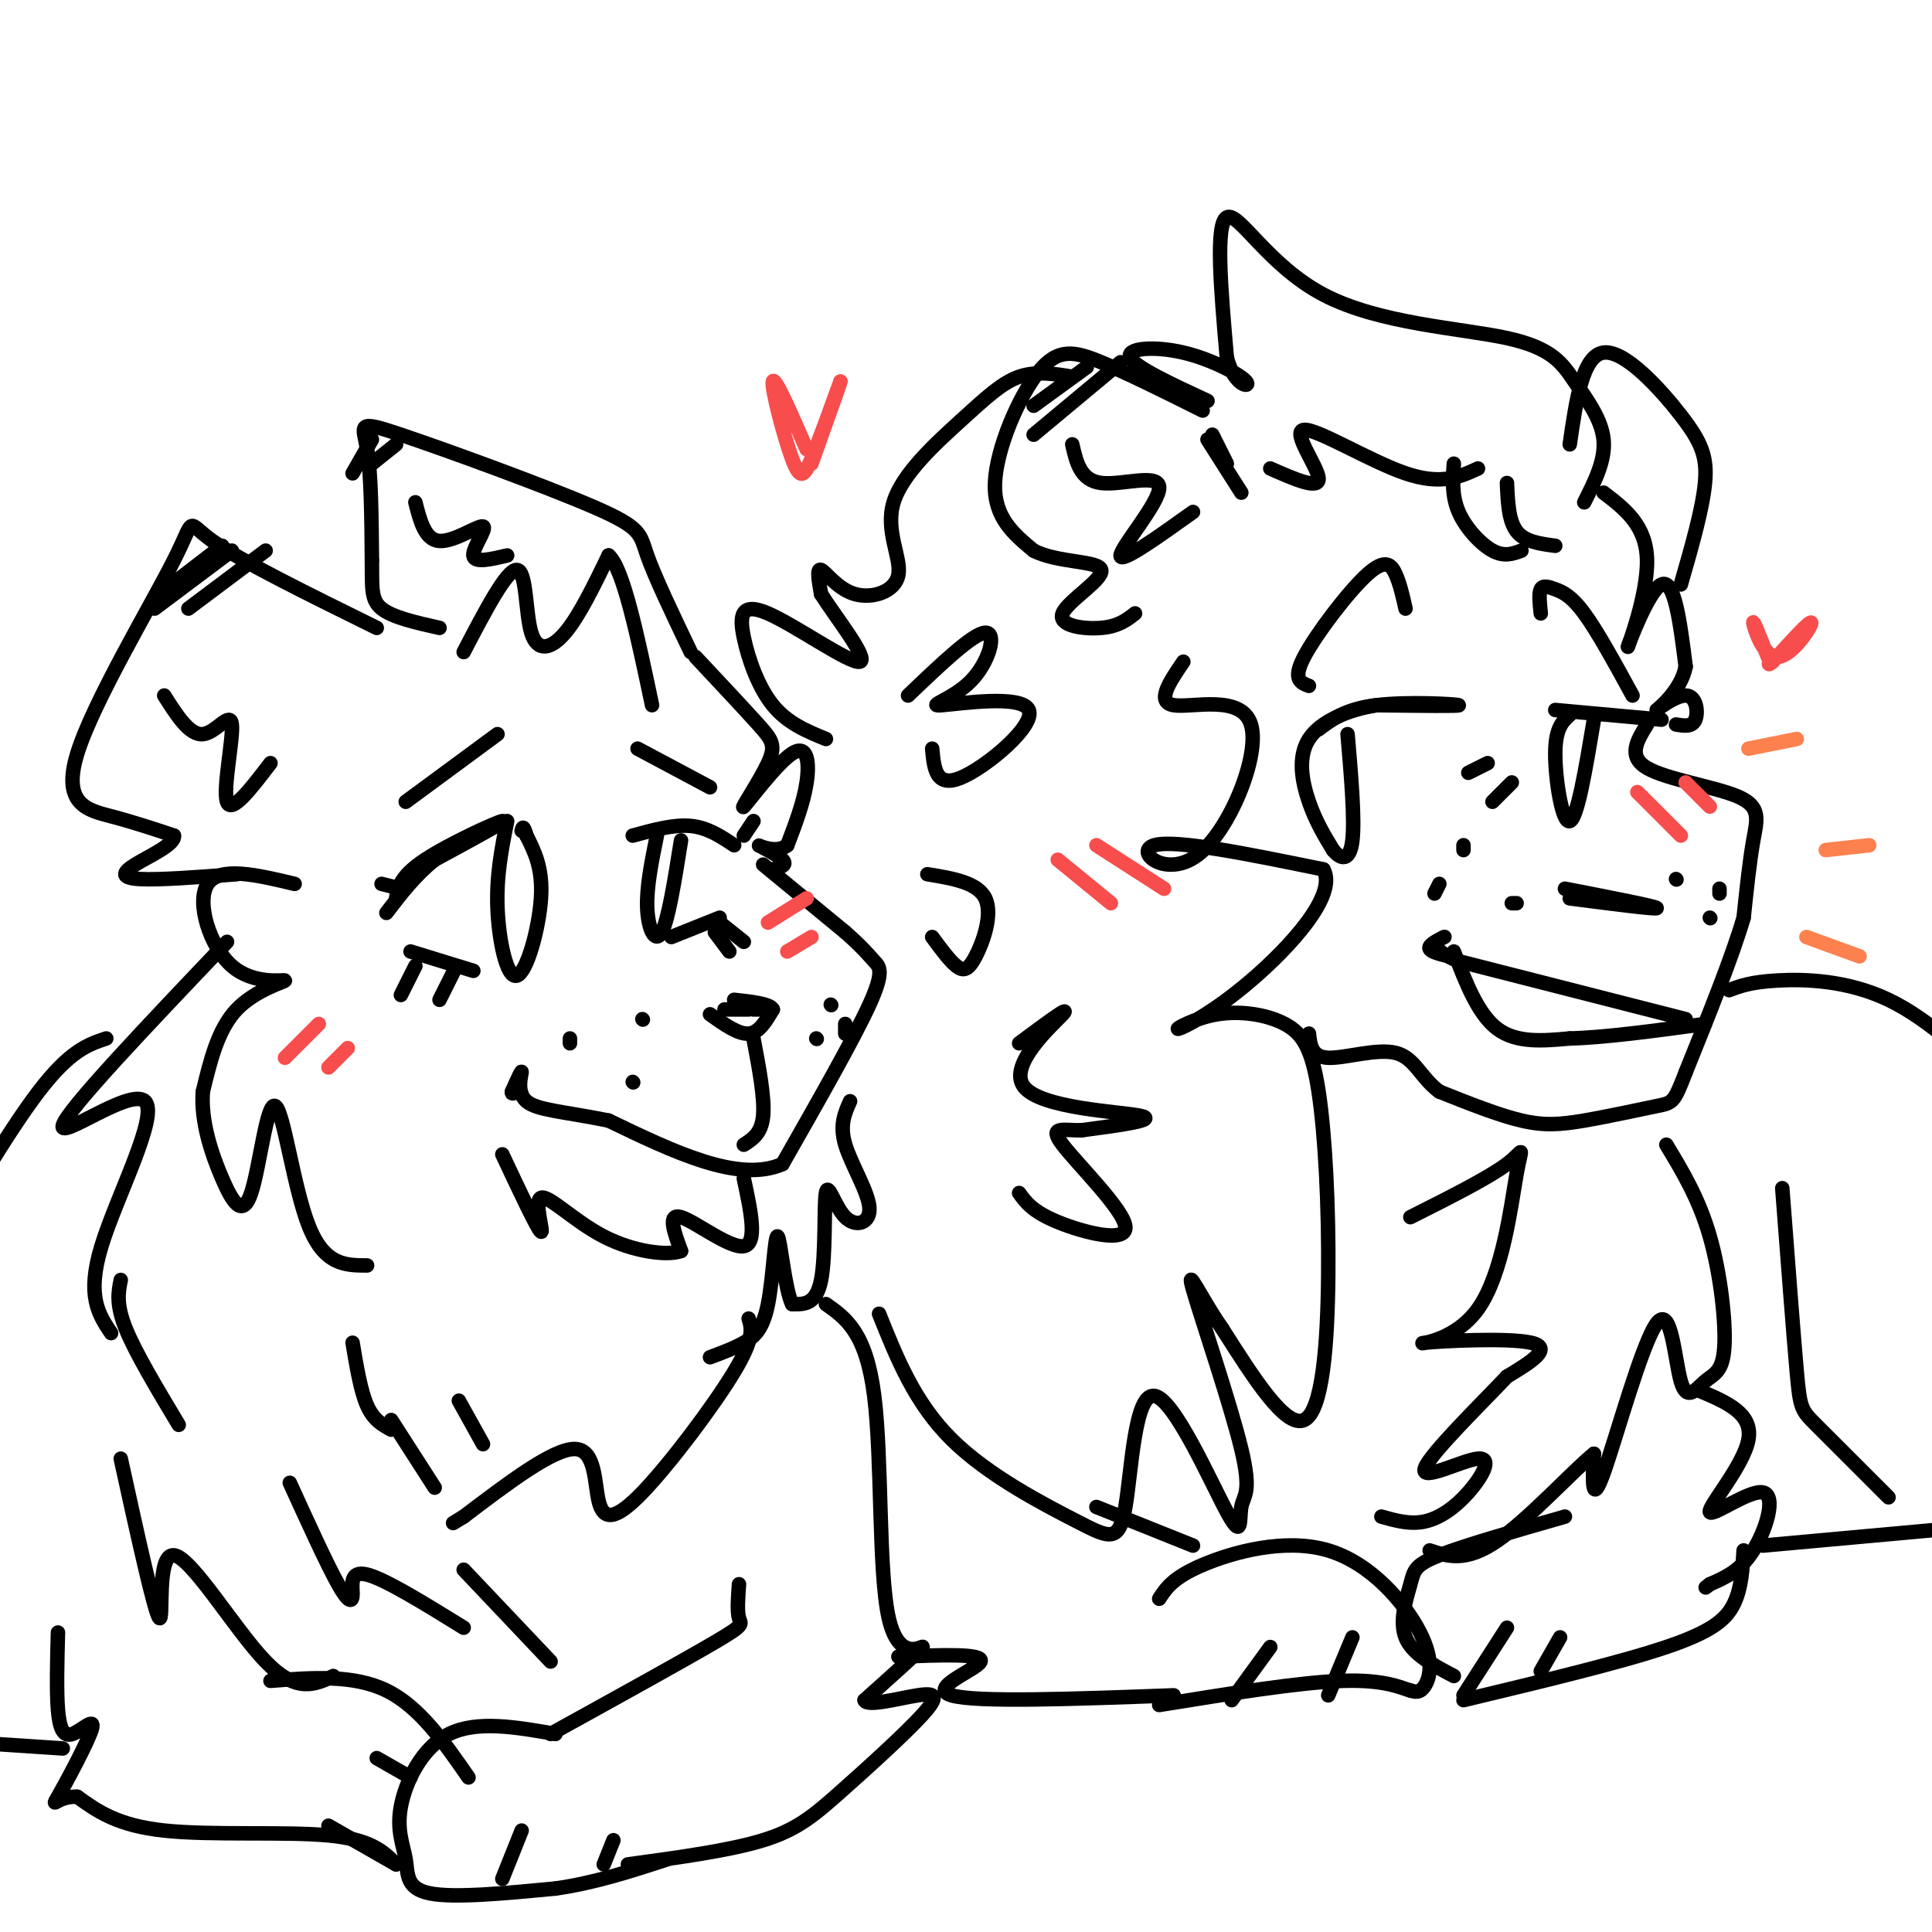 <svg viewBox='0 0 400 400' version='1.1' xmlns='http://www.w3.org/2000/svg' xmlns:xlink='http://www.w3.org/1999/xlink'><g fill='none' stroke='#000000' stroke-width='3' stroke-linecap='round' stroke-linejoin='round'><path d='M61,183c-7.772,-1.855 -15.544,-3.710 -18,0c-2.456,3.710 0.404,12.984 5,17c4.596,4.016 10.930,2.774 11,3c0.070,0.226 -6.123,1.922 -10,6c-3.877,4.078 -5.439,10.539 -7,17'/><path d='M42,226c-0.479,6.132 1.822,12.964 4,18c2.178,5.036 4.233,8.278 6,3c1.767,-5.278 3.245,-19.075 5,-18c1.755,1.075 3.787,17.021 7,25c3.213,7.979 7.606,7.989 12,8'/><path d='M158,179c0.000,0.000 17.000,14.000 17,14'/><path d='M175,193c3.833,3.381 4.917,4.833 6,6c1.083,1.167 2.167,2.048 -1,9c-3.167,6.952 -10.583,19.976 -18,33'/><path d='M162,241c-9.000,4.000 -22.500,-2.500 -36,-9'/><path d='M126,232c-9.381,-1.893 -14.833,-2.125 -17,-4c-2.167,-1.875 -1.048,-5.393 -1,-6c0.048,-0.607 -0.976,1.696 -2,4'/><path d='M106,226c-0.167,0.667 0.417,0.333 1,0'/><path d='M147,210c2.917,2.083 5.833,4.167 8,4c2.167,-0.167 3.583,-2.583 5,-5'/><path d='M160,209c-0.500,-1.167 -4.250,-1.583 -8,-2'/><path d='M150,209c0.000,0.000 5.000,0.000 5,0'/><path d='M156,209c0.000,0.000 1.000,0.000 1,0'/><path d='M156,215c1.167,6.167 2.333,12.333 2,16c-0.333,3.667 -2.167,4.833 -4,6'/><path d='M154,244c1.444,6.733 2.889,13.467 0,14c-2.889,0.533 -10.111,-5.133 -13,-6c-2.889,-0.867 -1.444,3.067 0,7'/><path d='M141,259c-2.810,1.051 -9.836,0.179 -16,-3c-6.164,-3.179 -11.467,-8.663 -13,-8c-1.533,0.663 0.705,7.475 0,7c-0.705,-0.475 -4.352,-8.238 -8,-16'/><path d='M176,228c-1.108,2.469 -2.215,4.938 -1,9c1.215,4.062 4.754,9.715 5,13c0.246,3.285 -2.800,4.200 -5,2c-2.200,-2.200 -3.554,-7.515 -4,-5c-0.446,2.515 0.015,12.862 -1,18c-1.015,5.138 -3.508,5.069 -6,5'/><path d='M164,270c-1.544,-3.128 -2.404,-13.447 -3,-14c-0.596,-0.553 -0.930,8.659 -2,14c-1.070,5.341 -2.877,6.812 -5,8c-2.123,1.188 -4.561,2.094 -7,3'/><path d='M155,273c0.614,1.989 1.228,3.978 -3,11c-4.228,7.022 -13.298,19.078 -19,25c-5.702,5.922 -8.035,5.710 -9,2c-0.965,-3.710 -0.561,-10.917 -5,-11c-4.439,-0.083 -13.719,6.959 -23,14'/><path d='M96,314c-3.833,2.333 -1.917,1.167 0,0'/><path d='M73,278c0.833,5.000 1.667,10.000 3,13c1.333,3.000 3.167,4.000 5,5'/><path d='M81,294c0.000,0.000 9.000,14.000 9,14'/><path d='M95,290c0.000,0.000 5.000,9.000 5,9'/><path d='M115,359c-8.134,-1.423 -16.268,-2.845 -22,0c-5.732,2.845 -9.062,9.959 -10,15c-0.938,5.041 0.517,8.011 1,11c0.483,2.989 -0.005,5.997 5,7c5.005,1.003 15.502,0.002 26,-1'/><path d='M115,391c8.167,-1.167 15.583,-3.583 23,-6'/><path d='M104,389c0.000,0.000 4.000,-10.000 4,-10'/><path d='M125,386c0.000,0.000 2.000,-5.000 2,-5'/><path d='M114,359c13.800,-7.622 27.600,-15.244 34,-19c6.400,-3.756 5.400,-3.644 5,-5c-0.400,-1.356 -0.200,-4.178 0,-7'/><path d='M171,270c4.167,2.940 8.333,5.881 10,19c1.667,13.119 0.833,36.417 3,46c2.167,9.583 7.333,5.452 7,6c-0.333,0.548 -6.167,5.774 -12,11'/><path d='M179,352c0.343,1.454 7.200,-0.412 11,-1c3.800,-0.588 4.544,0.100 1,4c-3.544,3.900 -11.377,11.012 -17,16c-5.623,4.988 -9.035,7.854 -16,10c-6.965,2.146 -17.482,3.573 -28,5'/><path d='M56,348c8.583,-0.667 17.167,-1.333 24,2c6.833,3.333 11.917,10.667 17,18'/><path d='M68,378c0.000,0.000 14.000,8.000 14,8'/><path d='M78,364c0.000,0.000 7.000,4.000 7,4'/><path d='M82,386c-2.533,-2.578 -5.067,-5.156 -14,-6c-8.933,-0.844 -24.267,0.044 -34,-1c-9.733,-1.044 -13.867,-4.022 -18,-7'/><path d='M16,372c-4.168,-0.209 -5.586,2.767 -4,0c1.586,-2.767 6.178,-11.278 7,-14c0.822,-2.722 -2.125,0.344 -4,1c-1.875,0.656 -2.679,-1.098 -3,-5c-0.321,-3.902 -0.161,-9.951 0,-16'/><path d='M25,302c3.524,16.054 7.048,32.107 8,33c0.952,0.893 -0.667,-13.375 3,-13c3.667,0.375 12.619,15.393 19,22c6.381,6.607 10.190,4.804 14,3'/><path d='M60,307c3.857,8.464 7.714,16.929 10,21c2.286,4.071 3.000,3.750 3,2c0.000,-1.750 -0.714,-4.929 3,-4c3.714,0.929 11.857,5.964 20,11'/><path d='M96,325c0.000,0.000 18.000,19.000 18,19'/><path d='M47,195c-16.571,17.411 -33.143,34.821 -34,38c-0.857,3.179 14.000,-7.875 17,-5c3.000,2.875 -5.857,19.679 -9,30c-3.143,10.321 -0.571,14.161 2,18'/><path d='M25,265c-0.500,2.500 -1.000,5.000 1,10c2.000,5.000 6.500,12.500 11,20'/><path d='M22,215c-3.750,1.250 -7.500,2.500 -14,11c-6.500,8.500 -15.750,24.250 -25,40'/><path d='M78,130c-14.105,-6.946 -28.211,-13.892 -34,-18c-5.789,-4.108 -3.263,-5.380 -8,4c-4.737,9.380 -16.737,29.410 -20,40c-3.263,10.590 2.211,11.740 7,13c4.789,1.260 8.895,2.630 13,4'/><path d='M36,173c0.381,1.786 -5.167,4.250 -8,6c-2.833,1.750 -2.952,2.786 1,3c3.952,0.214 11.976,-0.393 20,-1'/><path d='M143,135c-3.713,-7.762 -7.426,-15.525 -9,-20c-1.574,-4.475 -1.010,-5.663 -11,-10c-9.990,-4.337 -30.536,-11.821 -40,-15c-9.464,-3.179 -7.847,-2.051 -7,3c0.847,5.051 0.923,14.026 1,23'/><path d='M77,116c0.067,5.622 -0.267,8.178 2,10c2.267,1.822 7.133,2.911 12,4'/><path d='M96,135c4.464,-8.560 8.929,-17.119 11,-17c2.071,0.119 1.750,8.917 3,13c1.250,4.083 4.071,3.452 7,0c2.929,-3.452 5.964,-9.726 9,-16'/><path d='M126,115c3.000,2.500 6.000,16.750 9,31'/><path d='M144,136c5.043,5.381 10.086,10.762 13,14c2.914,3.238 3.698,4.335 2,8c-1.698,3.665 -5.878,9.900 -5,9c0.878,-0.900 6.813,-8.935 10,-11c3.187,-2.065 3.625,1.838 3,6c-0.625,4.162 -2.312,8.581 -4,13'/><path d='M163,175c-2.298,1.857 -6.042,0.000 -6,0c0.042,0.000 3.869,1.857 5,3c1.131,1.143 -0.435,1.571 -2,2'/><path d='M82,186c0.444,-2.311 0.889,-4.622 6,-8c5.111,-3.378 14.889,-7.822 16,-8c1.111,-0.178 -6.444,3.911 -14,8'/><path d='M90,178c-4.000,3.167 -7.000,7.083 -10,11'/><path d='M105,170c-1.131,5.625 -2.262,11.250 -2,18c0.262,6.750 1.917,14.625 4,14c2.083,-0.625 4.595,-9.750 5,-16c0.405,-6.250 -1.298,-9.625 -3,-13'/><path d='M109,173c-0.667,-2.333 -0.833,-1.667 -1,-1'/><path d='M85,197c0.000,0.000 13.000,4.000 13,4'/><path d='M86,200c0.000,0.000 -3.000,6.000 -3,6'/><path d='M91,207c0.000,0.000 3.000,-6.000 3,-6'/><path d='M84,166c0.000,0.000 19.000,-14.000 19,-14'/><path d='M131,173c4.250,-1.167 8.500,-2.333 12,-2c3.500,0.333 6.250,2.167 9,4'/><path d='M136,173c-1.089,5.356 -2.178,10.711 -2,15c0.178,4.289 1.622,7.511 3,5c1.378,-2.511 2.689,-10.756 4,-19'/><path d='M147,163c0.000,0.000 -15.000,-8.000 -15,-8'/><path d='M139,194c0.000,0.000 10.000,-4.000 10,-4'/><path d='M149,191c0.000,0.000 5.000,4.000 5,4'/><path d='M148,193c0.000,0.000 3.000,4.000 3,4'/><path d='M249,85c-7.720,-3.851 -15.440,-7.702 -21,-10c-5.560,-2.298 -8.958,-3.042 -13,2c-4.042,5.042 -8.726,15.869 -9,23c-0.274,7.131 3.863,10.565 8,14'/><path d='M214,114c4.998,2.584 13.494,2.043 14,4c0.506,1.957 -6.979,6.411 -8,9c-1.021,2.589 4.423,3.311 8,3c3.577,-0.311 5.289,-1.656 7,-3'/><path d='M263,97c5.101,2.250 10.202,4.500 10,2c-0.202,-2.500 -5.708,-9.750 -3,-10c2.708,-0.250 13.631,6.500 21,9c7.369,2.500 11.185,0.750 15,-1'/><path d='M328,104c2.211,-4.382 4.422,-8.764 4,-13c-0.422,-4.236 -3.478,-8.326 -6,-12c-2.522,-3.674 -4.511,-6.933 -14,-9c-9.489,-2.067 -26.478,-2.941 -38,-9c-11.522,-6.059 -17.578,-17.303 -20,-16c-2.422,1.303 -1.211,15.151 0,29'/><path d='M254,74c1.467,5.970 5.136,6.394 4,5c-1.136,-1.394 -7.075,-4.606 -13,-6c-5.925,-1.394 -11.836,-0.970 -11,1c0.836,1.970 8.418,5.485 16,9'/><path d='M222,78c-3.739,-0.613 -7.477,-1.226 -11,0c-3.523,1.226 -6.829,4.292 -12,9c-5.171,4.708 -12.206,11.057 -14,17c-1.794,5.943 1.653,11.480 1,15c-0.653,3.520 -5.407,5.025 -9,4c-3.593,-1.025 -6.027,-4.578 -7,-5c-0.973,-0.422 -0.487,2.289 0,5'/><path d='M170,123c2.868,4.579 10.036,13.525 8,14c-2.036,0.475 -13.278,-7.522 -19,-10c-5.722,-2.478 -5.925,0.564 -5,5c0.925,4.436 2.979,10.268 6,14c3.021,3.732 7.011,5.366 11,7'/><path d='M245,137c-2.863,4.193 -5.726,8.386 -2,9c3.726,0.614 14.040,-2.351 16,4c1.960,6.351 -4.434,22.018 -11,27c-6.566,4.982 -13.305,-0.719 -9,-2c4.305,-1.281 19.652,1.860 35,5'/><path d='M274,180c3.004,5.326 -6.986,16.140 -15,23c-8.014,6.860 -14.051,9.765 -15,10c-0.949,0.235 3.190,-2.199 8,-3c4.810,-0.801 10.292,0.031 14,2c3.708,1.969 5.643,5.074 7,14c1.357,8.926 2.134,23.672 2,38c-0.134,14.328 -1.181,28.236 -5,30c-3.819,1.764 -10.409,-8.618 -17,-19'/><path d='M253,275c-4.599,-6.598 -7.595,-13.593 -6,-8c1.595,5.593 7.783,23.774 10,33c2.217,9.226 0.464,9.498 0,12c-0.464,2.502 0.362,7.233 -3,1c-3.362,-6.233 -10.912,-23.430 -15,-24c-4.088,-0.570 -4.714,15.486 -6,23c-1.286,7.514 -3.231,6.484 -10,3c-6.769,-3.484 -18.363,-9.424 -26,-17c-7.637,-7.576 -11.319,-16.788 -15,-26'/><path d='M341,150c-2.048,3.298 -4.095,6.595 0,9c4.095,2.405 14.333,3.917 19,6c4.667,2.083 3.762,4.738 3,9c-0.762,4.262 -1.381,10.131 -2,16'/><path d='M361,190c-2.333,8.000 -7.167,20.000 -12,32'/><path d='M349,222c-2.459,6.373 -2.608,6.306 -6,7c-3.392,0.694 -10.029,2.148 -15,3c-4.971,0.852 -8.278,1.100 -13,0c-4.722,-1.100 -10.861,-3.550 -17,-6'/><path d='M298,226c-3.881,-2.857 -5.083,-7.000 -9,-8c-3.917,-1.000 -10.548,1.143 -14,1c-3.452,-0.143 -3.726,-2.571 -4,-5'/><path d='M349,211c0.000,0.000 -47.000,-12.000 -47,-12'/><path d='M302,199c-7.726,-3.083 -3.542,-4.792 -3,-5c0.542,-0.208 -2.560,1.083 -3,2c-0.440,0.917 1.780,1.458 4,2'/><path d='M301,197c2.500,6.500 5.000,13.000 9,16c4.000,3.000 9.500,2.500 15,2'/><path d='M325,215c7.167,-0.167 17.583,-1.583 28,-3'/><path d='M325,186c9.083,1.167 18.167,2.333 18,2c-0.167,-0.333 -9.583,-2.167 -19,-4'/><path d='M273,151c2.800,-2.111 5.600,-4.222 12,-5c6.400,-0.778 16.400,-0.222 17,0c0.600,0.222 -8.200,0.111 -17,0'/><path d='M285,146c-5.738,0.929 -11.583,3.250 -14,7c-2.417,3.750 -1.405,8.929 0,13c1.405,4.071 3.202,7.036 5,10'/><path d='M276,176c1.711,2.089 3.489,2.311 4,-2c0.511,-4.311 -0.244,-13.156 -1,-22'/><path d='M271,142c-1.726,-0.655 -3.452,-1.310 -1,-6c2.452,-4.690 9.083,-13.417 13,-17c3.917,-3.583 5.119,-2.024 6,0c0.881,2.024 1.440,4.512 2,7'/><path d='M322,147c0.000,0.000 22.000,2.000 22,2'/><path d='M325,148c-1.489,1.356 -2.978,2.711 -3,8c-0.022,5.289 1.422,14.511 3,14c1.578,-0.511 3.289,-10.756 5,-21'/><path d='M338,144c-3.637,-6.649 -7.274,-13.298 -10,-17c-2.726,-3.702 -4.542,-4.458 -6,-5c-1.458,-0.542 -2.560,-0.869 -3,0c-0.440,0.869 -0.220,2.935 0,5'/><path d='M304,160c0.000,0.000 4.000,-2.000 4,-2'/><path d='M309,166c0.000,0.000 4.000,-4.000 4,-4'/><path d='M332,102c4.435,3.393 8.869,6.786 9,14c0.131,7.214 -4.042,18.250 -4,18c0.042,-0.250 4.298,-11.786 7,-13c2.702,-1.214 3.851,7.893 5,17'/><path d='M349,138c-0.904,4.927 -5.665,8.743 -6,9c-0.335,0.257 3.756,-3.046 6,-3c2.244,0.046 2.641,3.442 2,5c-0.641,1.558 -2.321,1.279 -4,1'/><path d='M222,92c0.851,3.738 1.702,7.476 6,8c4.298,0.524 12.042,-2.167 12,1c-0.042,3.167 -7.869,12.190 -8,14c-0.131,1.810 7.435,-3.595 15,-9'/><path d='M301,96c-0.222,3.333 -0.444,6.667 1,10c1.444,3.333 4.556,6.667 7,8c2.444,1.333 4.222,0.667 6,0'/><path d='M312,100c0.167,3.917 0.333,7.833 2,10c1.667,2.167 4.833,2.583 8,3'/><path d='M348,121c2.244,-7.792 4.488,-15.583 5,-21c0.512,-5.417 -0.708,-8.458 -5,-14c-4.292,-5.542 -11.655,-13.583 -16,-13c-4.345,0.583 -5.673,9.792 -7,19'/><path d='M345,237c3.379,5.594 6.757,11.187 9,19c2.243,7.813 3.350,17.844 3,23c-0.350,5.156 -2.157,5.437 -4,7c-1.843,1.563 -3.721,4.409 -5,0c-1.279,-4.409 -1.960,-16.072 -5,-12c-3.040,4.072 -8.440,23.878 -11,31c-2.560,7.122 -2.280,1.561 -2,-4'/><path d='M330,301c-4.133,3.289 -13.467,13.511 -20,18c-6.533,4.489 -10.267,3.244 -14,2'/><path d='M292,252c8.122,-4.086 16.244,-8.172 20,-11c3.756,-2.828 3.144,-4.399 2,2c-1.144,6.399 -2.822,20.767 -8,28c-5.178,7.233 -13.856,7.332 -11,7c2.856,-0.332 17.244,-1.095 22,0c4.756,1.095 -0.122,4.047 -5,7'/><path d='M312,285c-5.293,5.595 -16.026,16.082 -17,19c-0.974,2.918 7.811,-1.733 11,-2c3.189,-0.267 0.782,3.851 -2,7c-2.782,3.149 -5.938,5.328 -9,6c-3.062,0.672 -6.031,-0.164 -9,-1'/><path d='M240,331c1.423,-2.190 2.845,-4.380 9,-7c6.155,-2.620 17.041,-5.671 26,-3c8.959,2.671 15.989,11.065 19,17c3.011,5.935 2.003,9.410 1,11c-1.003,1.590 -2.002,1.295 -3,1'/><path d='M292,350c-1.889,-0.511 -5.111,-2.289 -14,-2c-8.889,0.289 -23.444,2.644 -38,5'/><path d='M255,352c0.000,0.000 8.000,-11.000 8,-11'/><path d='M275,351c0.000,0.000 5.000,-12.000 5,-12'/><path d='M243,351c-20.467,0.756 -40.933,1.511 -46,0c-5.067,-1.511 5.267,-5.289 6,-7c0.733,-1.711 -8.133,-1.356 -17,-1'/><path d='M247,320c0.000,0.000 -20.000,-8.000 -20,-8'/><path d='M324,314c-10.399,2.982 -20.798,5.964 -26,8c-5.202,2.036 -5.208,3.125 -6,6c-0.792,2.875 -2.369,7.536 -1,11c1.369,3.464 5.685,5.732 10,8'/><path d='M303,352c16.222,-3.889 32.444,-7.778 42,-11c9.556,-3.222 12.444,-5.778 14,-9c1.556,-3.222 1.778,-7.111 2,-11'/><path d='M303,351c0.000,0.000 9.000,-14.000 9,-14'/><path d='M319,346c0.000,0.000 4.000,-7.000 4,-7'/><path d='M352,288c5.467,2.322 10.935,4.644 10,10c-0.935,5.356 -8.271,13.745 -8,15c0.271,1.255 8.150,-4.624 11,-4c2.850,0.624 0.671,7.750 -2,12c-2.671,4.250 -5.836,5.625 -9,7'/><path d='M354,328c-1.500,1.167 -0.750,0.583 0,0'/><path d='M358,205c2.222,-0.844 4.444,-1.689 10,-2c5.556,-0.311 14.444,-0.089 23,4c8.556,4.089 16.778,12.044 25,20'/><path d='M365,320c0.000,0.000 55.000,-5.000 55,-5'/><path d='M369,246c1.156,15.156 2.311,30.311 3,38c0.689,7.689 0.911,7.911 4,11c3.089,3.089 9.044,9.044 15,15'/></g>
<g fill='none' stroke='#FC814E' stroke-width='3' stroke-linecap='round' stroke-linejoin='round'><path d='M362,155c0.000,0.000 10.000,-2.000 10,-2'/><path d='M374,194c0.000,0.000 11.000,4.000 11,4'/><path d='M378,176c0.000,0.000 9.000,-1.000 9,-1'/></g>
<g fill='none' stroke='#F84D4D' stroke-width='3' stroke-linecap='round' stroke-linejoin='round'><path d='M59,219c0.000,0.000 7.000,-7.000 7,-7'/><path d='M68,221c0.000,0.000 4.000,-4.000 4,-4'/><path d='M159,191c0.000,0.000 8.000,-5.000 8,-5'/><path d='M163,197c0.000,0.000 5.000,-3.000 5,-3'/><path d='M366,136c-1.577,-4.006 -3.155,-8.012 -3,-7c0.155,1.012 2.042,7.042 5,7c2.958,-0.042 6.988,-6.155 7,-7c0.012,-0.845 -3.994,3.577 -8,8'/><path d='M367,137c-1.333,1.167 -0.667,0.083 0,-1'/><path d='M219,178c0.000,0.000 11.000,9.000 11,9'/><path d='M227,175c0.000,0.000 14.000,9.000 14,9'/><path d='M339,164c0.000,0.000 9.000,9.000 9,9'/><path d='M349,162c0.000,0.000 5.000,5.000 5,5'/><path d='M167,93c-3.327,-7.631 -6.655,-15.262 -7,-14c-0.345,1.262 2.292,11.417 4,16c1.708,4.583 2.488,3.595 4,0c1.512,-3.595 3.756,-9.798 6,-16'/><path d='M174,79c0.000,0.167 -3.000,8.583 -6,17'/></g>
<g fill='none' stroke='#000000' stroke-width='3' stroke-linecap='round' stroke-linejoin='round'><path d='M211,216c5.494,-4.071 10.988,-8.143 9,-6c-1.988,2.143 -11.458,10.500 -8,15c3.458,4.500 19.845,5.143 24,6c4.155,0.857 -3.923,1.929 -12,3'/><path d='M224,234c-3.748,0.116 -7.118,-1.093 -4,3c3.118,4.093 12.724,13.486 13,17c0.276,3.514 -8.778,1.147 -14,-1c-5.222,-2.147 -6.611,-4.073 -8,-6'/><path d='M192,181c5.208,0.851 10.417,1.702 12,5c1.583,3.298 -0.458,9.042 -2,12c-1.542,2.958 -2.583,3.131 -4,2c-1.417,-1.131 -3.208,-3.565 -5,-6'/><path d='M188,144c6.747,-6.451 13.493,-12.902 16,-13c2.507,-0.098 0.774,6.156 -3,10c-3.774,3.844 -9.589,5.278 -6,5c3.589,-0.278 16.582,-2.267 18,1c1.418,3.267 -8.738,11.791 -14,14c-5.262,2.209 -5.631,-1.895 -6,-6'/><path d='M251,90c0.000,0.000 3.000,6.000 3,6'/><path d='M250,91c0.000,0.000 7.000,11.000 7,11'/><path d='M214,90c0.000,0.000 18.000,-15.000 18,-15'/><path d='M214,84c0.000,0.000 11.000,-8.000 11,-8'/><path d='M34,144c2.619,4.131 5.238,8.262 8,8c2.762,-0.262 5.667,-4.917 6,-2c0.333,2.917 -1.905,13.405 -1,16c0.905,2.595 4.952,-2.702 9,-8'/><path d='M86,104c0.994,3.899 1.988,7.798 5,8c3.012,0.202 8.042,-3.292 9,-3c0.958,0.292 -2.155,4.369 -2,6c0.155,1.631 3.577,0.815 7,0'/><path d='M39,126c0.000,0.000 16.000,-12.000 16,-12'/><path d='M32,126c0.000,0.000 16.000,-12.000 16,-12'/><path d='M33,123c0.000,0.000 13.000,-10.000 13,-10'/><path d='M77,96c0.000,0.000 5.000,-4.000 5,-4'/><path d='M73,98c0.000,0.000 4.000,-7.000 4,-7'/><path d='M79,183c0.000,0.000 4.000,1.000 4,1'/><path d='M154,173c0.000,0.000 2.000,-3.000 2,-3'/><path d='M118,216c0.000,0.000 0.000,-1.000 0,-1'/><path d='M133,211c0.000,0.000 0.100,0.100 0.1,0.1'/><path d='M131,224c0.000,0.000 0.100,0.100 0.1,0.1'/><path d='M172,208c0.000,0.000 0.100,0.100 0.1,0.1'/><path d='M169,215c0.000,0.000 0.100,0.100 0.1,0.1'/><path d='M175,214c0.000,0.000 0.000,-2.000 0,-2'/><path d='M297,185c0.000,0.000 1.000,-2.000 1,-2'/><path d='M314,187c0.000,0.000 -1.000,0.000 -1,0'/><path d='M303,175c0.000,0.000 0.000,1.000 0,1'/><path d='M354,190c0.000,0.000 0.100,0.100 0.1,0.1'/><path d='M347,182c0.000,0.000 0.100,0.100 0.1,0.1'/><path d='M356,185c0.000,0.000 0.000,-1.000 0,-1'/><path d='M13,362c0.000,0.000 -15.000,-1.000 -15,-1'/></g>
</svg>